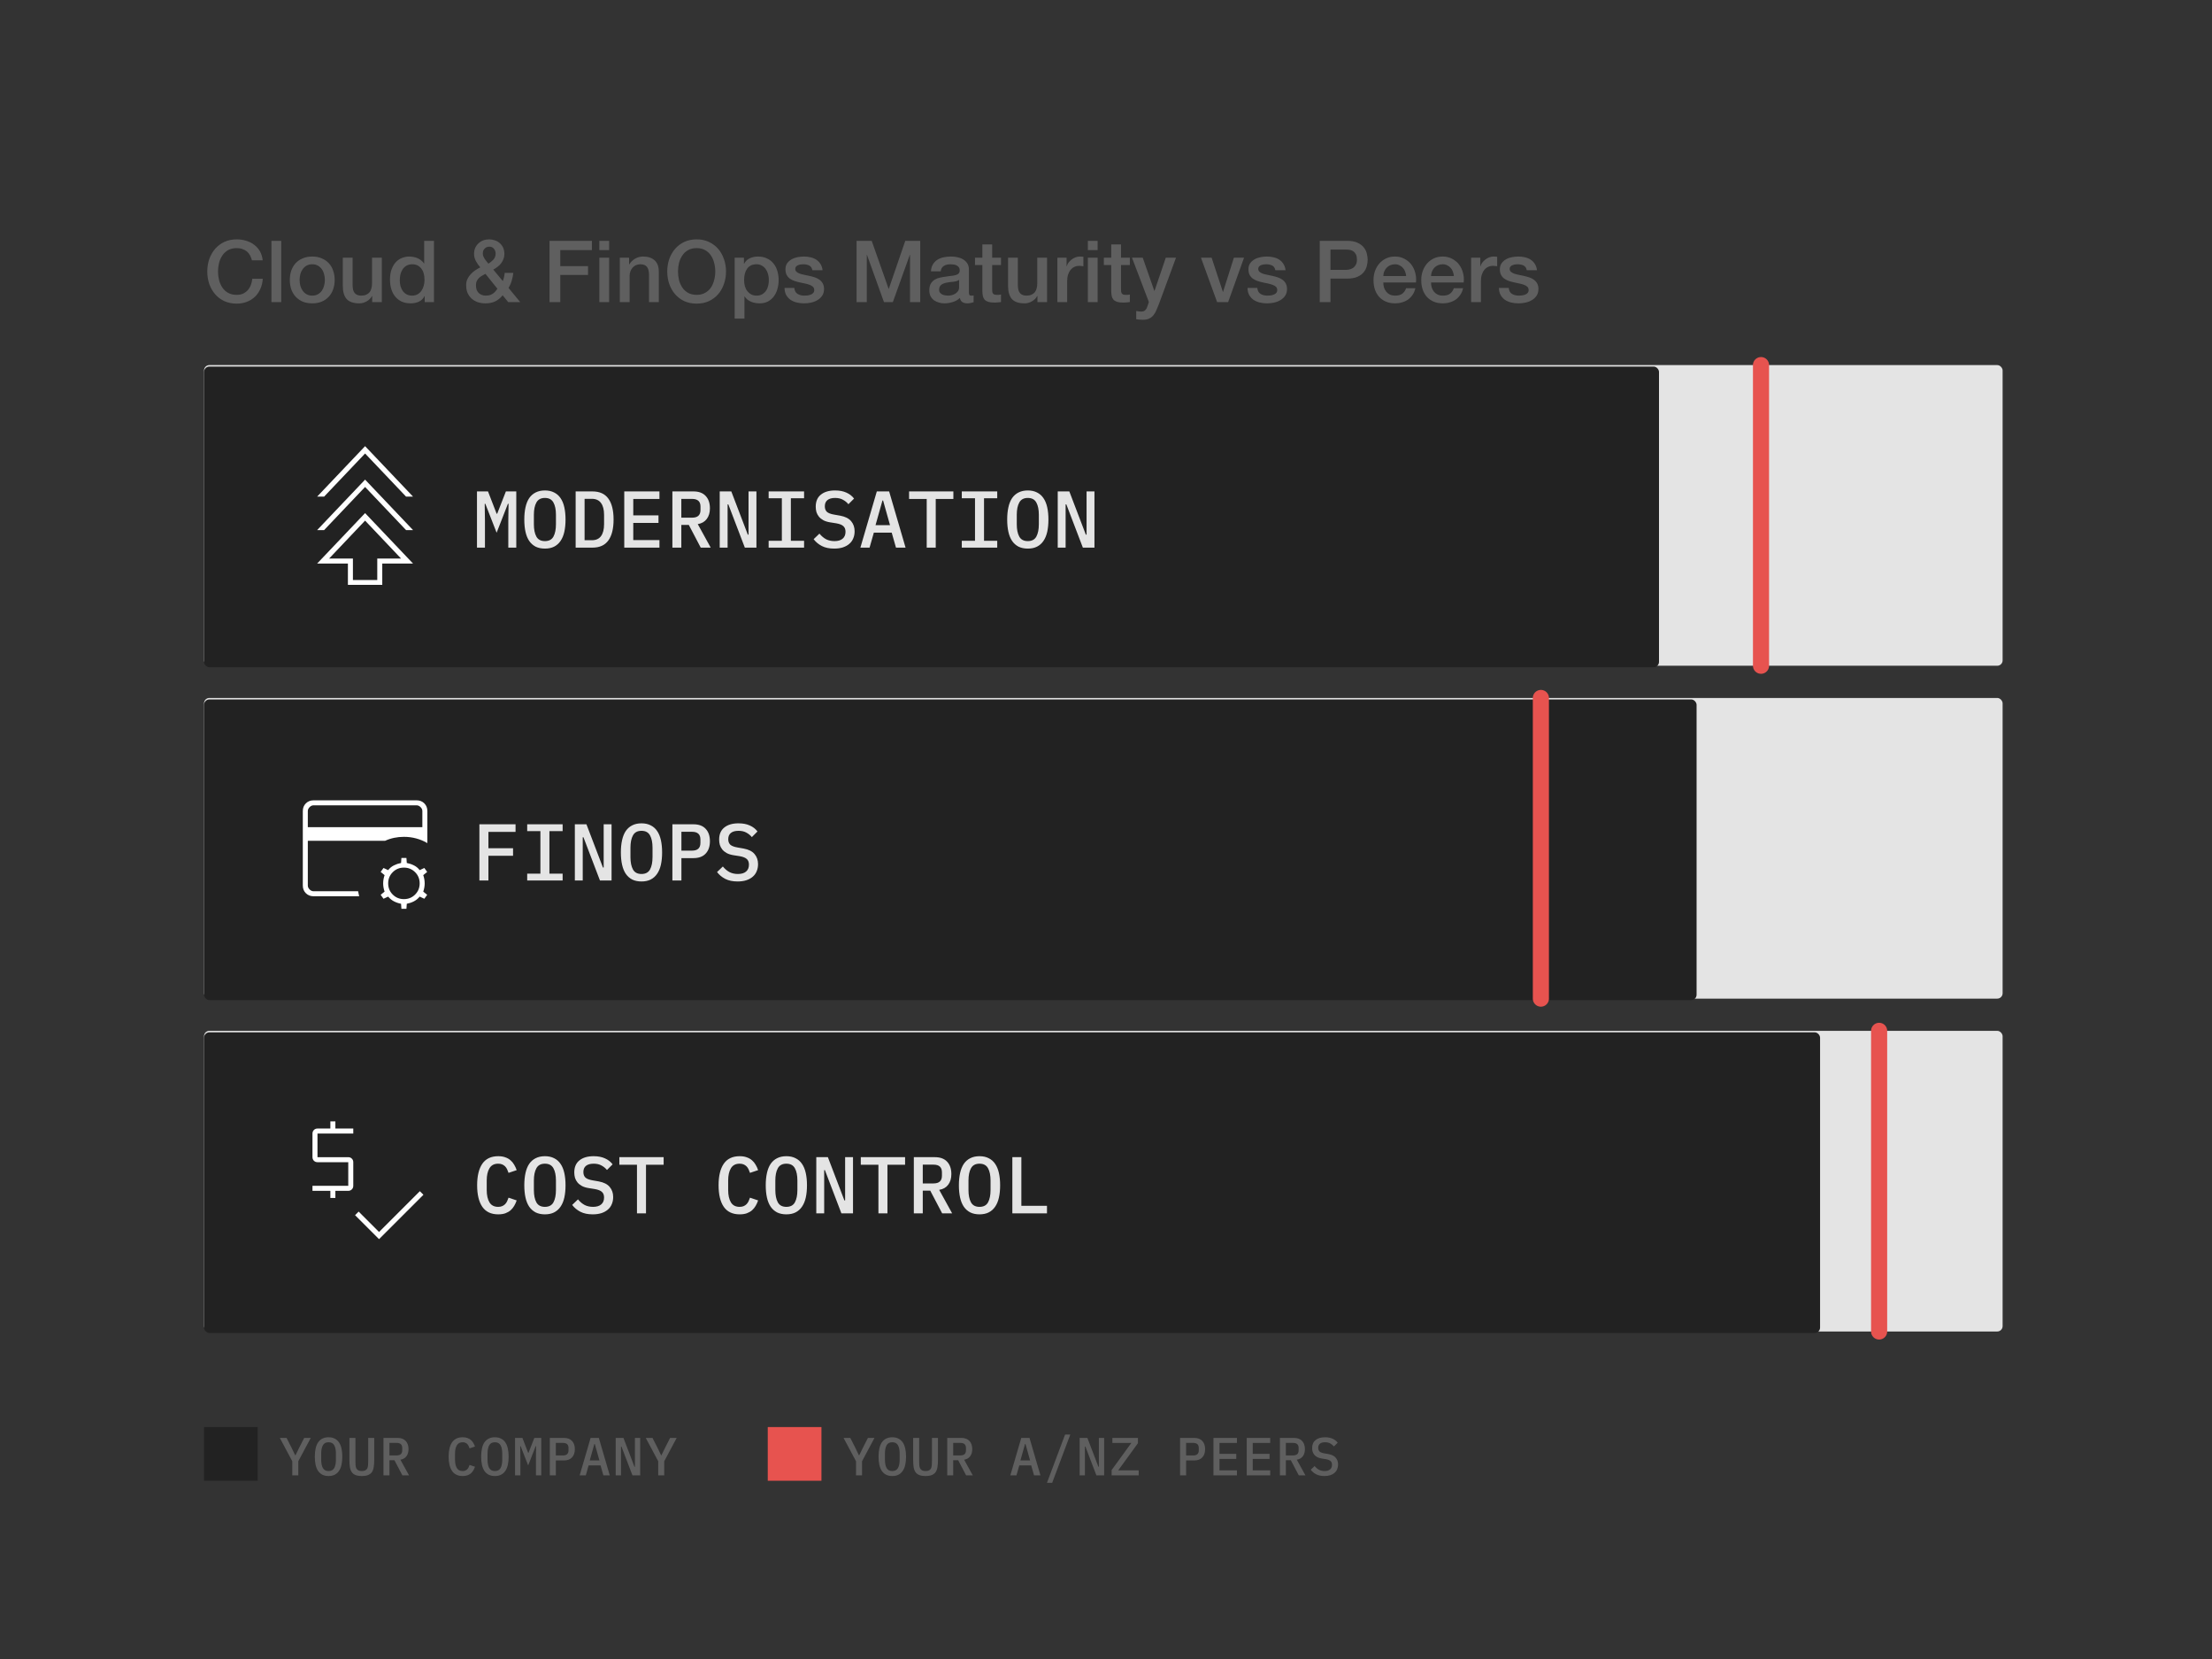 <?xml version="1.0" encoding="UTF-8"?> <svg xmlns="http://www.w3.org/2000/svg" width="412" height="309" viewBox="0 0 412 309" fill="none"><rect x="0" y="0" width="412" height="309" fill="#333333" stroke="none"/><path d="M46.928 48.486C46.843 48.156 46.725 47.852 46.576 47.574C46.427 47.297 46.235 47.057 46 46.854C45.765 46.652 45.488 46.497 45.168 46.39C44.859 46.273 44.496 46.214 44.08 46.214C43.472 46.214 42.944 46.337 42.496 46.582C42.059 46.828 41.701 47.158 41.424 47.574C41.147 47.98 40.939 48.444 40.8 48.966C40.672 49.489 40.608 50.022 40.608 50.566C40.608 51.11 40.672 51.644 40.8 52.166C40.939 52.689 41.147 53.158 41.424 53.574C41.701 53.98 42.059 54.305 42.496 54.55C42.944 54.796 43.472 54.918 44.08 54.918C44.528 54.918 44.923 54.844 45.264 54.694C45.605 54.534 45.899 54.321 46.144 54.054C46.389 53.777 46.581 53.457 46.72 53.094C46.859 52.732 46.949 52.342 46.992 51.926H48.944C48.901 52.609 48.752 53.233 48.496 53.798C48.251 54.364 47.915 54.854 47.488 55.27C47.061 55.676 46.56 55.99 45.984 56.214C45.408 56.438 44.773 56.55 44.08 56.55C43.227 56.55 42.459 56.396 41.776 56.086C41.104 55.766 40.533 55.334 40.064 54.79C39.595 54.246 39.232 53.612 38.976 52.886C38.731 52.161 38.608 51.388 38.608 50.566C38.608 49.756 38.731 48.988 38.976 48.262C39.232 47.537 39.595 46.902 40.064 46.358C40.533 45.814 41.104 45.382 41.776 45.062C42.459 44.742 43.227 44.582 44.08 44.582C44.72 44.582 45.323 44.673 45.888 44.854C46.453 45.025 46.949 45.281 47.376 45.622C47.813 45.953 48.165 46.358 48.432 46.838C48.699 47.318 48.864 47.868 48.928 48.486H46.928ZM50.555 44.854H52.379V56.278H50.555V44.854ZM58.158 56.502C57.497 56.502 56.905 56.396 56.382 56.182C55.87 55.958 55.433 55.654 55.07 55.27C54.718 54.886 54.446 54.428 54.254 53.894C54.073 53.361 53.982 52.774 53.982 52.134C53.982 51.505 54.073 50.924 54.254 50.39C54.446 49.857 54.718 49.398 55.07 49.014C55.433 48.63 55.87 48.332 56.382 48.118C56.905 47.894 57.497 47.782 58.158 47.782C58.82 47.782 59.406 47.894 59.918 48.118C60.441 48.332 60.878 48.63 61.23 49.014C61.593 49.398 61.865 49.857 62.046 50.39C62.238 50.924 62.334 51.505 62.334 52.134C62.334 52.774 62.238 53.361 62.046 53.894C61.865 54.428 61.593 54.886 61.23 55.27C60.878 55.654 60.441 55.958 59.918 56.182C59.406 56.396 58.82 56.502 58.158 56.502ZM58.158 55.062C58.564 55.062 58.916 54.977 59.214 54.806C59.513 54.636 59.758 54.412 59.95 54.134C60.142 53.857 60.281 53.548 60.366 53.206C60.462 52.854 60.51 52.497 60.51 52.134C60.51 51.782 60.462 51.43 60.366 51.078C60.281 50.726 60.142 50.417 59.95 50.15C59.758 49.873 59.513 49.649 59.214 49.478C58.916 49.308 58.564 49.222 58.158 49.222C57.753 49.222 57.401 49.308 57.102 49.478C56.804 49.649 56.558 49.873 56.366 50.15C56.174 50.417 56.03 50.726 55.934 51.078C55.849 51.43 55.806 51.782 55.806 52.134C55.806 52.497 55.849 52.854 55.934 53.206C56.03 53.548 56.174 53.857 56.366 54.134C56.558 54.412 56.804 54.636 57.102 54.806C57.401 54.977 57.753 55.062 58.158 55.062ZM71.115 56.278H69.323V55.126H69.291C69.067 55.542 68.731 55.878 68.283 56.134C67.845 56.38 67.397 56.502 66.939 56.502C65.851 56.502 65.061 56.236 64.571 55.702C64.091 55.158 63.851 54.342 63.851 53.254V48.006H65.675V53.078C65.675 53.804 65.813 54.316 66.091 54.614C66.368 54.913 66.757 55.062 67.259 55.062C67.643 55.062 67.963 55.004 68.219 54.886C68.475 54.769 68.683 54.614 68.843 54.422C69.003 54.22 69.115 53.98 69.179 53.702C69.253 53.425 69.291 53.126 69.291 52.806V48.006H71.115V56.278ZM80.83 56.278H79.102V55.158H79.07C78.825 55.638 78.468 55.985 77.998 56.198C77.529 56.401 77.033 56.502 76.51 56.502C75.859 56.502 75.289 56.39 74.798 56.166C74.318 55.932 73.918 55.617 73.598 55.222C73.278 54.828 73.038 54.364 72.878 53.83C72.718 53.286 72.638 52.705 72.638 52.086C72.638 51.34 72.74 50.694 72.942 50.15C73.145 49.606 73.412 49.158 73.742 48.806C74.084 48.454 74.468 48.198 74.894 48.038C75.332 47.868 75.774 47.782 76.222 47.782C76.478 47.782 76.74 47.809 77.006 47.862C77.273 47.905 77.529 47.98 77.774 48.086C78.019 48.193 78.243 48.332 78.446 48.502C78.659 48.662 78.835 48.854 78.974 49.078H79.006V44.854H80.83V56.278ZM74.462 52.23C74.462 52.582 74.505 52.929 74.59 53.27C74.686 53.612 74.825 53.916 75.006 54.182C75.198 54.449 75.438 54.662 75.726 54.822C76.014 54.982 76.356 55.062 76.75 55.062C77.156 55.062 77.502 54.977 77.79 54.806C78.089 54.636 78.329 54.412 78.51 54.134C78.702 53.857 78.841 53.548 78.926 53.206C79.022 52.854 79.07 52.497 79.07 52.134C79.07 51.217 78.862 50.502 78.446 49.99C78.041 49.478 77.486 49.222 76.782 49.222C76.356 49.222 75.993 49.313 75.694 49.494C75.406 49.665 75.166 49.894 74.974 50.182C74.793 50.46 74.659 50.78 74.574 51.142C74.499 51.494 74.462 51.857 74.462 52.23ZM93.624 54.998C93.198 55.521 92.723 55.905 92.201 56.15C91.689 56.385 91.097 56.502 90.424 56.502C89.902 56.502 89.416 56.428 88.969 56.278C88.531 56.118 88.153 55.894 87.832 55.606C87.513 55.318 87.262 54.966 87.081 54.55C86.91 54.124 86.825 53.644 86.825 53.11C86.825 52.705 86.899 52.337 87.049 52.006C87.198 51.676 87.395 51.377 87.641 51.11C87.886 50.833 88.163 50.588 88.472 50.374C88.793 50.161 89.118 49.969 89.448 49.798C89.299 49.606 89.155 49.42 89.016 49.238C88.878 49.046 88.755 48.849 88.648 48.646C88.542 48.444 88.457 48.23 88.392 48.006C88.329 47.782 88.296 47.548 88.296 47.302C88.296 46.886 88.366 46.513 88.504 46.182C88.654 45.852 88.856 45.569 89.112 45.334C89.368 45.089 89.667 44.902 90.008 44.774C90.35 44.646 90.713 44.582 91.097 44.582C91.459 44.582 91.811 44.641 92.153 44.758C92.504 44.865 92.808 45.036 93.064 45.27C93.331 45.494 93.544 45.777 93.704 46.118C93.865 46.46 93.945 46.86 93.945 47.318C93.945 47.66 93.886 47.974 93.769 48.262C93.662 48.55 93.513 48.817 93.32 49.062C93.139 49.297 92.921 49.51 92.665 49.702C92.419 49.894 92.158 50.065 91.88 50.214L93.656 52.358C93.721 52.177 93.784 51.969 93.849 51.734C93.912 51.5 93.966 51.196 94.008 50.822H95.609C95.555 51.324 95.454 51.814 95.305 52.294C95.166 52.774 94.969 53.217 94.713 53.622L96.904 56.278H94.665L93.624 54.998ZM90.409 50.998C90.238 51.105 90.051 51.212 89.849 51.318C89.646 51.425 89.454 51.558 89.272 51.718C89.102 51.878 88.953 52.07 88.825 52.294C88.707 52.518 88.648 52.801 88.648 53.142C88.648 53.761 88.819 54.236 89.16 54.566C89.513 54.897 89.955 55.062 90.489 55.062C90.819 55.062 91.102 55.02 91.337 54.934C91.571 54.838 91.769 54.726 91.928 54.598C92.099 54.47 92.238 54.332 92.344 54.182C92.462 54.033 92.563 53.9 92.648 53.782L90.409 50.998ZM91.144 45.942C90.803 45.942 90.515 46.06 90.281 46.294C90.046 46.518 89.928 46.822 89.928 47.206C89.928 47.398 89.96 47.58 90.025 47.75C90.099 47.91 90.184 48.07 90.281 48.23C90.387 48.38 90.499 48.529 90.617 48.678C90.745 48.828 90.862 48.972 90.969 49.11C91.139 48.993 91.305 48.876 91.465 48.758C91.624 48.63 91.769 48.497 91.897 48.358C92.025 48.209 92.126 48.044 92.201 47.862C92.275 47.681 92.312 47.478 92.312 47.254C92.312 46.881 92.206 46.572 91.993 46.326C91.779 46.07 91.496 45.942 91.144 45.942ZM102.357 44.854H110.245V46.582H104.357V49.574H109.525V51.206H104.357V56.278H102.357V44.854ZM111.633 44.854H113.457V46.582H111.633V44.854ZM111.633 48.006H113.457V56.278H111.633V48.006ZM115.444 48.006H117.172V49.222L117.204 49.254C117.482 48.796 117.844 48.438 118.292 48.182C118.74 47.916 119.236 47.782 119.78 47.782C120.687 47.782 121.402 48.017 121.924 48.486C122.447 48.956 122.708 49.66 122.708 50.598V56.278H120.884V51.078C120.863 50.428 120.724 49.958 120.468 49.67C120.212 49.372 119.812 49.222 119.268 49.222C118.959 49.222 118.682 49.281 118.436 49.398C118.191 49.505 117.983 49.66 117.812 49.862C117.642 50.054 117.508 50.284 117.412 50.55C117.316 50.817 117.268 51.1 117.268 51.398V56.278H115.444V48.006ZM129.752 46.214C129.144 46.214 128.616 46.337 128.168 46.582C127.731 46.828 127.373 47.158 127.096 47.574C126.819 47.98 126.611 48.444 126.472 48.966C126.344 49.489 126.28 50.022 126.28 50.566C126.28 51.11 126.344 51.644 126.472 52.166C126.611 52.689 126.819 53.158 127.096 53.574C127.373 53.98 127.731 54.305 128.168 54.55C128.616 54.796 129.144 54.918 129.752 54.918C130.36 54.918 130.883 54.796 131.32 54.55C131.768 54.305 132.131 53.98 132.408 53.574C132.685 53.158 132.888 52.689 133.016 52.166C133.155 51.644 133.224 51.11 133.224 50.566C133.224 50.022 133.155 49.489 133.016 48.966C132.888 48.444 132.685 47.98 132.408 47.574C132.131 47.158 131.768 46.828 131.32 46.582C130.883 46.337 130.36 46.214 129.752 46.214ZM129.752 44.582C130.605 44.582 131.368 44.742 132.04 45.062C132.723 45.382 133.299 45.814 133.768 46.358C134.237 46.902 134.595 47.537 134.84 48.262C135.096 48.988 135.224 49.756 135.224 50.566C135.224 51.388 135.096 52.161 134.84 52.886C134.595 53.612 134.237 54.246 133.768 54.79C133.299 55.334 132.723 55.766 132.04 56.086C131.368 56.396 130.605 56.55 129.752 56.55C128.899 56.55 128.131 56.396 127.448 56.086C126.776 55.766 126.205 55.334 125.736 54.79C125.267 54.246 124.904 53.612 124.648 52.886C124.403 52.161 124.28 51.388 124.28 50.566C124.28 49.756 124.403 48.988 124.648 48.262C124.904 47.537 125.267 46.902 125.736 46.358C126.205 45.814 126.776 45.382 127.448 45.062C128.131 44.742 128.899 44.582 129.752 44.582ZM136.836 48.006H138.564V49.126H138.596C138.852 48.646 139.209 48.305 139.668 48.102C140.127 47.889 140.623 47.782 141.156 47.782C141.807 47.782 142.372 47.9 142.852 48.134C143.343 48.358 143.748 48.673 144.068 49.078C144.388 49.473 144.628 49.937 144.788 50.47C144.948 51.004 145.028 51.574 145.028 52.182C145.028 52.737 144.953 53.276 144.804 53.798C144.665 54.321 144.447 54.785 144.148 55.19C143.86 55.585 143.492 55.905 143.044 56.15C142.596 56.385 142.068 56.502 141.46 56.502C141.193 56.502 140.927 56.476 140.66 56.422C140.393 56.38 140.137 56.305 139.892 56.198C139.647 56.092 139.417 55.958 139.204 55.798C139.001 55.628 138.831 55.43 138.692 55.206H138.66V59.334H136.836V48.006ZM143.204 52.15C143.204 51.777 143.156 51.414 143.06 51.062C142.964 50.71 142.82 50.401 142.628 50.134C142.436 49.857 142.196 49.638 141.908 49.478C141.62 49.308 141.289 49.222 140.916 49.222C140.148 49.222 139.567 49.489 139.172 50.022C138.788 50.556 138.596 51.265 138.596 52.15C138.596 52.566 138.644 52.956 138.74 53.318C138.847 53.67 139.001 53.974 139.204 54.23C139.407 54.486 139.647 54.689 139.924 54.838C140.212 54.988 140.543 55.062 140.916 55.062C141.332 55.062 141.684 54.977 141.972 54.806C142.26 54.636 142.495 54.417 142.676 54.15C142.868 53.873 143.001 53.564 143.076 53.222C143.161 52.87 143.204 52.513 143.204 52.15ZM147.945 53.622C147.999 54.156 148.201 54.529 148.553 54.742C148.905 54.956 149.327 55.062 149.817 55.062C149.988 55.062 150.18 55.052 150.393 55.03C150.617 54.998 150.825 54.945 151.017 54.87C151.209 54.796 151.364 54.689 151.481 54.55C151.609 54.401 151.668 54.209 151.657 53.974C151.647 53.74 151.561 53.548 151.401 53.398C151.241 53.249 151.033 53.132 150.777 53.046C150.532 52.95 150.249 52.87 149.929 52.806C149.609 52.742 149.284 52.673 148.953 52.598C148.612 52.524 148.281 52.433 147.961 52.326C147.652 52.22 147.369 52.076 147.113 51.894C146.868 51.713 146.671 51.484 146.521 51.206C146.372 50.918 146.297 50.566 146.297 50.15C146.297 49.702 146.404 49.329 146.617 49.03C146.841 48.721 147.119 48.476 147.449 48.294C147.791 48.102 148.164 47.969 148.569 47.894C148.985 47.82 149.38 47.782 149.753 47.782C150.18 47.782 150.585 47.83 150.969 47.926C151.364 48.012 151.716 48.156 152.025 48.358C152.345 48.561 152.607 48.828 152.809 49.158C153.023 49.478 153.156 49.868 153.209 50.326H151.305C151.22 49.889 151.017 49.596 150.697 49.446C150.388 49.297 150.031 49.222 149.625 49.222C149.497 49.222 149.343 49.233 149.161 49.254C148.991 49.276 148.825 49.318 148.665 49.382C148.516 49.436 148.388 49.521 148.281 49.638C148.175 49.745 148.121 49.889 148.121 50.07C148.121 50.294 148.196 50.476 148.345 50.614C148.505 50.753 148.708 50.87 148.953 50.966C149.209 51.052 149.497 51.126 149.817 51.19C150.137 51.254 150.468 51.324 150.809 51.398C151.14 51.473 151.465 51.564 151.785 51.67C152.105 51.777 152.388 51.921 152.633 52.102C152.889 52.284 153.092 52.513 153.241 52.79C153.401 53.068 153.481 53.409 153.481 53.814C153.481 54.305 153.369 54.721 153.145 55.062C152.921 55.404 152.628 55.681 152.265 55.894C151.913 56.108 151.519 56.262 151.081 56.358C150.644 56.454 150.212 56.502 149.785 56.502C149.263 56.502 148.777 56.444 148.329 56.326C147.892 56.209 147.508 56.033 147.177 55.798C146.857 55.553 146.601 55.254 146.409 54.902C146.228 54.54 146.132 54.113 146.121 53.622H147.945ZM159.543 44.854H162.359L165.511 53.798H165.543L168.615 44.854H171.399V56.278H169.495V47.462H169.463L166.295 56.278H164.647L161.479 47.462H161.447V56.278H159.543V44.854ZM180.466 54.438C180.466 54.662 180.493 54.822 180.546 54.918C180.61 55.014 180.727 55.062 180.898 55.062C180.951 55.062 181.015 55.062 181.09 55.062C181.165 55.062 181.25 55.052 181.346 55.03V56.294C181.282 56.316 181.197 56.337 181.09 56.358C180.994 56.39 180.893 56.417 180.786 56.438C180.679 56.46 180.573 56.476 180.466 56.486C180.359 56.497 180.269 56.502 180.194 56.502C179.821 56.502 179.511 56.428 179.266 56.278C179.021 56.129 178.861 55.868 178.786 55.494C178.423 55.846 177.975 56.102 177.442 56.262C176.919 56.422 176.413 56.502 175.922 56.502C175.549 56.502 175.191 56.449 174.85 56.342C174.509 56.246 174.205 56.102 173.938 55.91C173.682 55.708 173.474 55.457 173.314 55.158C173.165 54.849 173.09 54.492 173.09 54.086C173.09 53.574 173.181 53.158 173.362 52.838C173.554 52.518 173.799 52.268 174.098 52.086C174.407 51.905 174.749 51.777 175.122 51.702C175.506 51.617 175.89 51.553 176.274 51.51C176.605 51.446 176.919 51.404 177.218 51.382C177.517 51.35 177.778 51.302 178.002 51.238C178.237 51.174 178.418 51.078 178.546 50.95C178.685 50.812 178.754 50.609 178.754 50.342C178.754 50.108 178.695 49.916 178.578 49.766C178.471 49.617 178.333 49.505 178.162 49.43C178.002 49.345 177.821 49.292 177.618 49.27C177.415 49.238 177.223 49.222 177.042 49.222C176.53 49.222 176.109 49.329 175.778 49.542C175.447 49.756 175.261 50.086 175.218 50.534H173.394C173.426 50.001 173.554 49.558 173.778 49.206C174.002 48.854 174.285 48.572 174.626 48.358C174.978 48.145 175.373 47.996 175.81 47.91C176.247 47.825 176.695 47.782 177.154 47.782C177.559 47.782 177.959 47.825 178.354 47.91C178.749 47.996 179.101 48.134 179.41 48.326C179.73 48.518 179.986 48.769 180.178 49.078C180.37 49.377 180.466 49.745 180.466 50.182V54.438ZM178.642 52.134C178.365 52.316 178.023 52.428 177.618 52.47C177.213 52.502 176.807 52.556 176.402 52.63C176.21 52.662 176.023 52.71 175.842 52.774C175.661 52.828 175.501 52.908 175.362 53.014C175.223 53.11 175.111 53.244 175.026 53.414C174.951 53.574 174.914 53.772 174.914 54.006C174.914 54.209 174.973 54.38 175.09 54.518C175.207 54.657 175.346 54.769 175.506 54.854C175.677 54.929 175.858 54.982 176.05 55.014C176.253 55.046 176.434 55.062 176.594 55.062C176.797 55.062 177.015 55.036 177.25 54.982C177.485 54.929 177.703 54.838 177.906 54.71C178.119 54.582 178.295 54.422 178.434 54.23C178.573 54.028 178.642 53.782 178.642 53.494V52.134ZM181.597 48.006H182.973V45.526H184.797V48.006H186.445V49.366H184.797V53.782C184.797 53.974 184.802 54.14 184.813 54.278C184.834 54.417 184.871 54.534 184.925 54.63C184.989 54.726 185.079 54.801 185.197 54.854C185.314 54.897 185.474 54.918 185.677 54.918C185.805 54.918 185.933 54.918 186.061 54.918C186.189 54.908 186.317 54.886 186.445 54.854V56.262C186.242 56.284 186.045 56.305 185.853 56.326C185.661 56.348 185.463 56.358 185.261 56.358C184.781 56.358 184.391 56.316 184.093 56.23C183.805 56.134 183.575 56.001 183.405 55.83C183.245 55.649 183.133 55.425 183.069 55.158C183.015 54.892 182.983 54.588 182.973 54.246V49.366H181.597V48.006ZM195.021 56.278H193.229V55.126H193.197C192.973 55.542 192.637 55.878 192.189 56.134C191.752 56.38 191.304 56.502 190.845 56.502C189.757 56.502 188.968 56.236 188.477 55.702C187.997 55.158 187.757 54.342 187.757 53.254V48.006H189.581V53.078C189.581 53.804 189.72 54.316 189.997 54.614C190.274 54.913 190.664 55.062 191.165 55.062C191.549 55.062 191.869 55.004 192.125 54.886C192.381 54.769 192.589 54.614 192.749 54.422C192.909 54.22 193.021 53.98 193.085 53.702C193.16 53.425 193.197 53.126 193.197 52.806V48.006H195.021V56.278ZM196.944 48.006H198.656V49.606H198.688C198.742 49.382 198.843 49.164 198.992 48.95C199.152 48.737 199.339 48.545 199.552 48.374C199.776 48.193 200.022 48.049 200.288 47.942C200.555 47.836 200.827 47.782 201.104 47.782C201.318 47.782 201.462 47.788 201.536 47.798C201.622 47.809 201.707 47.82 201.792 47.83V49.59C201.664 49.569 201.531 49.553 201.392 49.542C201.264 49.521 201.136 49.51 201.008 49.51C200.699 49.51 200.406 49.574 200.128 49.702C199.862 49.82 199.627 50.001 199.424 50.246C199.222 50.481 199.062 50.774 198.944 51.126C198.827 51.478 198.768 51.884 198.768 52.342V56.278H196.944V48.006ZM202.617 44.854H204.441V46.582H202.617V44.854ZM202.617 48.006H204.441V56.278H202.617V48.006ZM205.597 48.006H206.973V45.526H208.797V48.006H210.445V49.366H208.797V53.782C208.797 53.974 208.802 54.14 208.813 54.278C208.834 54.417 208.871 54.534 208.925 54.63C208.989 54.726 209.079 54.801 209.197 54.854C209.314 54.897 209.474 54.918 209.677 54.918C209.805 54.918 209.933 54.918 210.061 54.918C210.189 54.908 210.317 54.886 210.445 54.854V56.262C210.242 56.284 210.045 56.305 209.853 56.326C209.661 56.348 209.463 56.358 209.261 56.358C208.781 56.358 208.391 56.316 208.093 56.23C207.805 56.134 207.575 56.001 207.405 55.83C207.245 55.649 207.133 55.425 207.069 55.158C207.015 54.892 206.983 54.588 206.973 54.246V49.366H205.597V48.006ZM210.845 48.006H212.845L215.005 54.182H215.037L217.133 48.006H219.037L215.821 56.726C215.672 57.1 215.522 57.457 215.373 57.798C215.234 58.14 215.058 58.438 214.845 58.694C214.642 58.961 214.386 59.169 214.077 59.318C213.768 59.478 213.373 59.558 212.893 59.558C212.466 59.558 212.045 59.526 211.629 59.462V57.926C211.778 57.948 211.922 57.969 212.061 57.99C212.2 58.022 212.344 58.038 212.493 58.038C212.706 58.038 212.882 58.012 213.021 57.958C213.16 57.905 213.272 57.825 213.357 57.718C213.453 57.622 213.533 57.505 213.597 57.366C213.661 57.228 213.72 57.068 213.773 56.886L213.981 56.246L210.845 48.006ZM223.691 48.006H225.675L227.771 54.358H227.803L229.819 48.006H231.707L228.747 56.278H226.699L223.691 48.006ZM234.18 53.622C234.233 54.156 234.436 54.529 234.788 54.742C235.14 54.956 235.561 55.062 236.052 55.062C236.222 55.062 236.414 55.052 236.628 55.03C236.852 54.998 237.06 54.945 237.252 54.87C237.444 54.796 237.598 54.689 237.716 54.55C237.844 54.401 237.902 54.209 237.892 53.974C237.881 53.74 237.796 53.548 237.636 53.398C237.476 53.249 237.268 53.132 237.012 53.046C236.766 52.95 236.484 52.87 236.164 52.806C235.844 52.742 235.518 52.673 235.188 52.598C234.846 52.524 234.516 52.433 234.196 52.326C233.886 52.22 233.604 52.076 233.348 51.894C233.102 51.713 232.905 51.484 232.756 51.206C232.606 50.918 232.532 50.566 232.532 50.15C232.532 49.702 232.638 49.329 232.852 49.03C233.076 48.721 233.353 48.476 233.684 48.294C234.025 48.102 234.398 47.969 234.804 47.894C235.22 47.82 235.614 47.782 235.988 47.782C236.414 47.782 236.82 47.83 237.204 47.926C237.598 48.012 237.95 48.156 238.26 48.358C238.58 48.561 238.841 48.828 239.044 49.158C239.257 49.478 239.39 49.868 239.444 50.326H237.54C237.454 49.889 237.252 49.596 236.932 49.446C236.622 49.297 236.265 49.222 235.86 49.222C235.732 49.222 235.577 49.233 235.396 49.254C235.225 49.276 235.06 49.318 234.9 49.382C234.75 49.436 234.622 49.521 234.516 49.638C234.409 49.745 234.356 49.889 234.356 50.07C234.356 50.294 234.43 50.476 234.58 50.614C234.74 50.753 234.942 50.87 235.188 50.966C235.444 51.052 235.732 51.126 236.052 51.19C236.372 51.254 236.702 51.324 237.044 51.398C237.374 51.473 237.7 51.564 238.02 51.67C238.34 51.777 238.622 51.921 238.868 52.102C239.124 52.284 239.326 52.513 239.476 52.79C239.636 53.068 239.716 53.409 239.716 53.814C239.716 54.305 239.604 54.721 239.38 55.062C239.156 55.404 238.862 55.681 238.5 55.894C238.148 56.108 237.753 56.262 237.316 56.358C236.878 56.454 236.446 56.502 236.02 56.502C235.497 56.502 235.012 56.444 234.564 56.326C234.126 56.209 233.742 56.033 233.412 55.798C233.092 55.553 232.836 55.254 232.644 54.902C232.462 54.54 232.366 54.113 232.356 53.622H234.18ZM245.81 44.854H250.85C251.66 44.854 252.322 44.972 252.834 45.206C253.346 45.441 253.74 45.734 254.018 46.086C254.295 46.438 254.482 46.822 254.578 47.238C254.684 47.654 254.738 48.038 254.738 48.39C254.738 48.742 254.684 49.126 254.578 49.542C254.482 49.948 254.295 50.326 254.018 50.678C253.74 51.03 253.346 51.324 252.834 51.558C252.322 51.782 251.66 51.894 250.85 51.894H247.81V56.278H245.81V44.854ZM247.81 50.262H250.738C250.962 50.262 251.191 50.23 251.426 50.166C251.66 50.102 251.874 50.001 252.066 49.862C252.268 49.713 252.428 49.521 252.546 49.286C252.674 49.041 252.738 48.737 252.738 48.374C252.738 48.001 252.684 47.692 252.578 47.446C252.471 47.201 252.327 47.009 252.146 46.87C251.964 46.721 251.756 46.62 251.522 46.566C251.287 46.513 251.036 46.486 250.77 46.486H247.81V50.262ZM261.906 51.414C261.884 51.126 261.82 50.849 261.714 50.582C261.618 50.316 261.479 50.086 261.298 49.894C261.127 49.692 260.914 49.532 260.658 49.414C260.412 49.286 260.135 49.222 259.826 49.222C259.506 49.222 259.212 49.281 258.946 49.398C258.69 49.505 258.466 49.66 258.274 49.862C258.092 50.054 257.943 50.284 257.826 50.55C257.719 50.817 257.66 51.105 257.65 51.414H261.906ZM257.65 52.614C257.65 52.934 257.692 53.244 257.778 53.542C257.874 53.841 258.012 54.102 258.194 54.326C258.375 54.55 258.604 54.732 258.882 54.87C259.159 54.998 259.49 55.062 259.874 55.062C260.407 55.062 260.834 54.95 261.154 54.726C261.484 54.492 261.73 54.145 261.89 53.686H263.618C263.522 54.134 263.356 54.534 263.122 54.886C262.887 55.238 262.604 55.537 262.274 55.782C261.943 56.017 261.57 56.193 261.154 56.31C260.748 56.438 260.322 56.502 259.874 56.502C259.223 56.502 258.647 56.396 258.146 56.182C257.644 55.969 257.218 55.67 256.866 55.286C256.524 54.902 256.263 54.444 256.082 53.91C255.911 53.377 255.826 52.79 255.826 52.15C255.826 51.564 255.916 51.009 256.098 50.486C256.29 49.953 256.556 49.489 256.898 49.094C257.25 48.689 257.671 48.369 258.162 48.134C258.652 47.9 259.207 47.782 259.826 47.782C260.476 47.782 261.058 47.921 261.57 48.198C262.092 48.465 262.524 48.822 262.866 49.27C263.207 49.718 263.452 50.236 263.602 50.822C263.762 51.398 263.804 51.996 263.73 52.614H257.65ZM270.796 51.414C270.775 51.126 270.711 50.849 270.604 50.582C270.508 50.316 270.37 50.086 270.188 49.894C270.018 49.692 269.804 49.532 269.548 49.414C269.303 49.286 269.026 49.222 268.716 49.222C268.396 49.222 268.103 49.281 267.836 49.398C267.58 49.505 267.356 49.66 267.164 49.862C266.983 50.054 266.834 50.284 266.716 50.55C266.61 50.817 266.551 51.105 266.54 51.414H270.796ZM266.54 52.614C266.54 52.934 266.583 53.244 266.668 53.542C266.764 53.841 266.903 54.102 267.084 54.326C267.266 54.55 267.495 54.732 267.772 54.87C268.05 54.998 268.38 55.062 268.764 55.062C269.298 55.062 269.724 54.95 270.044 54.726C270.375 54.492 270.62 54.145 270.78 53.686H272.508C272.412 54.134 272.247 54.534 272.012 54.886C271.778 55.238 271.495 55.537 271.164 55.782C270.834 56.017 270.46 56.193 270.044 56.31C269.639 56.438 269.212 56.502 268.764 56.502C268.114 56.502 267.538 56.396 267.036 56.182C266.535 55.969 266.108 55.67 265.756 55.286C265.415 54.902 265.154 54.444 264.972 53.91C264.802 53.377 264.716 52.79 264.716 52.15C264.716 51.564 264.807 51.009 264.988 50.486C265.18 49.953 265.447 49.489 265.788 49.094C266.14 48.689 266.562 48.369 267.052 48.134C267.543 47.9 268.098 47.782 268.716 47.782C269.367 47.782 269.948 47.921 270.46 48.198C270.983 48.465 271.415 48.822 271.756 49.27C272.098 49.718 272.343 50.236 272.492 50.822C272.652 51.398 272.695 51.996 272.62 52.614H266.54ZM274.007 48.006H275.719V49.606H275.751C275.804 49.382 275.906 49.164 276.055 48.95C276.215 48.737 276.402 48.545 276.615 48.374C276.839 48.193 277.084 48.049 277.351 47.942C277.618 47.836 277.89 47.782 278.167 47.782C278.38 47.782 278.524 47.788 278.599 47.798C278.684 47.809 278.77 47.82 278.855 47.83V49.59C278.727 49.569 278.594 49.553 278.455 49.542C278.327 49.521 278.199 49.51 278.071 49.51C277.762 49.51 277.468 49.574 277.191 49.702C276.924 49.82 276.69 50.001 276.487 50.246C276.284 50.481 276.124 50.774 276.007 51.126C275.89 51.478 275.831 51.884 275.831 52.342V56.278H274.007V48.006ZM281.008 53.622C281.061 54.156 281.264 54.529 281.616 54.742C281.968 54.956 282.389 55.062 282.88 55.062C283.051 55.062 283.243 55.052 283.456 55.03C283.68 54.998 283.888 54.945 284.08 54.87C284.272 54.796 284.427 54.689 284.544 54.55C284.672 54.401 284.731 54.209 284.72 53.974C284.709 53.74 284.624 53.548 284.464 53.398C284.304 53.249 284.096 53.132 283.84 53.046C283.595 52.95 283.312 52.87 282.992 52.806C282.672 52.742 282.347 52.673 282.016 52.598C281.675 52.524 281.344 52.433 281.024 52.326C280.715 52.22 280.432 52.076 280.176 51.894C279.931 51.713 279.733 51.484 279.584 51.206C279.435 50.918 279.36 50.566 279.36 50.15C279.36 49.702 279.467 49.329 279.68 49.03C279.904 48.721 280.181 48.476 280.512 48.294C280.853 48.102 281.227 47.969 281.632 47.894C282.048 47.82 282.443 47.782 282.816 47.782C283.243 47.782 283.648 47.83 284.032 47.926C284.427 48.012 284.779 48.156 285.088 48.358C285.408 48.561 285.669 48.828 285.872 49.158C286.085 49.478 286.219 49.868 286.272 50.326H284.368C284.283 49.889 284.08 49.596 283.76 49.446C283.451 49.297 283.093 49.222 282.688 49.222C282.56 49.222 282.405 49.233 282.224 49.254C282.053 49.276 281.888 49.318 281.728 49.382C281.579 49.436 281.451 49.521 281.344 49.638C281.237 49.745 281.184 49.889 281.184 50.07C281.184 50.294 281.259 50.476 281.408 50.614C281.568 50.753 281.771 50.87 282.016 50.966C282.272 51.052 282.56 51.126 282.88 51.19C283.2 51.254 283.531 51.324 283.872 51.398C284.203 51.473 284.528 51.564 284.848 51.67C285.168 51.777 285.451 51.921 285.696 52.102C285.952 52.284 286.155 52.513 286.304 52.79C286.464 53.068 286.544 53.409 286.544 53.814C286.544 54.305 286.432 54.721 286.208 55.062C285.984 55.404 285.691 55.681 285.328 55.894C284.976 56.108 284.581 56.262 284.144 56.358C283.707 56.454 283.275 56.502 282.848 56.502C282.325 56.502 281.84 56.444 281.392 56.326C280.955 56.209 280.571 56.033 280.24 55.798C279.92 55.553 279.664 55.254 279.472 54.902C279.291 54.54 279.195 54.113 279.184 53.622H281.008Z" fill="#5F5F5F"></path><rect x="38" y="68" width="335" height="56" rx="1" fill="#E4E4E4"></rect><rect x="38" y="130" width="335" height="56" rx="1" fill="#E4E4E4"></rect><rect x="38" y="192" width="335" height="56" rx="1" fill="#E4E4E4"></rect><rect x="38" y="68.278" width="271" height="56" rx="1" fill="#222222"></rect><rect x="38" y="130.278" width="278" height="56" rx="1" fill="#222222"></rect><rect x="38" y="192.278" width="301" height="56" rx="1" fill="#222222"></rect><path d="M328 68L328 124" stroke="#E7534F" stroke-width="3" stroke-linecap="round"></path><path d="M287 130L287 186" stroke="#E7534F" stroke-width="3" stroke-linecap="round"></path><path d="M350 192L350 248" stroke="#E7534F" stroke-width="3" stroke-linecap="round"></path><mask id="mask0_16690_2958" style="mask-type:alpha" maskUnits="userSpaceOnUse" x="52" y="80" width="32" height="32"><rect x="52" y="80" width="32" height="32" fill="#D9D9D9"></rect></mask><g mask="url(#mask0_16690_2958)"><path d="M64.8 108.933V104.967H59.067L68 95.567L76.933 104.967H71.2V108.933H64.8ZM65.733 108.033H70.267V104.033H74.7L68 96.967L61.3 104.033H65.733V108.033ZM59.067 98.733L68 89.333L76.933 98.733H75.633L68 90.7L60.367 98.733H59.067ZM59.067 92.5L68 83.1L76.933 92.5H75.633L68 84.467L60.367 92.5H59.067Z" fill="white"></path></g><path d="M94.675 96.99L94.72 93.84H94.6L92.5 99.225L90.4 93.84H90.28L90.325 96.99V102H88.84V91.53H90.895L92.5 95.685H92.605L94.225 91.53H96.16V102H94.675V96.99ZM101.494 102.18C100.834 102.18 100.259 102.06 99.769 101.82C99.289 101.57 98.889 101.215 98.569 100.755C98.259 100.295 98.029 99.73 97.879 99.06C97.729 98.39 97.654 97.625 97.654 96.765C97.654 95.915 97.729 95.155 97.879 94.485C98.029 93.805 98.259 93.235 98.569 92.775C98.889 92.315 99.289 91.965 99.769 91.725C100.259 91.475 100.834 91.35 101.494 91.35C102.154 91.35 102.724 91.475 103.204 91.725C103.694 91.965 104.094 92.315 104.404 92.775C104.724 93.235 104.959 93.805 105.109 94.485C105.259 95.155 105.334 95.915 105.334 96.765C105.334 97.625 105.259 98.39 105.109 99.06C104.959 99.73 104.724 100.295 104.404 100.755C104.094 101.215 103.694 101.57 103.204 101.82C102.724 102.06 102.154 102.18 101.494 102.18ZM101.494 100.785C102.244 100.785 102.774 100.505 103.084 99.945C103.394 99.375 103.549 98.605 103.549 97.635V95.88C103.549 94.92 103.394 94.16 103.084 93.6C102.774 93.03 102.244 92.745 101.494 92.745C100.744 92.745 100.214 93.03 99.904 93.6C99.594 94.16 99.439 94.92 99.439 95.88V97.65C99.439 98.61 99.594 99.375 99.904 99.945C100.214 100.505 100.744 100.785 101.494 100.785ZM107.218 91.53H110.338C111.678 91.53 112.668 91.975 113.308 92.865C113.958 93.755 114.283 95.055 114.283 96.765C114.283 98.475 113.958 99.775 113.308 100.665C112.668 101.555 111.678 102 110.338 102H107.218V91.53ZM110.233 100.62C111.003 100.62 111.573 100.365 111.943 99.855C112.323 99.335 112.513 98.595 112.513 97.635V95.895C112.513 94.935 112.323 94.2 111.943 93.69C111.573 93.17 111.003 92.91 110.233 92.91H108.883V100.62H110.233ZM116.272 102V91.53H122.827V92.94H117.952V95.985H122.647V97.395H117.952V100.59H122.827V102H116.272ZM126.902 102H125.237V91.53H129.152C130.152 91.53 130.912 91.81 131.432 92.37C131.962 92.93 132.227 93.7 132.227 94.68C132.227 95.48 132.032 96.14 131.642 96.66C131.252 97.18 130.692 97.5 129.962 97.62L132.377 102H130.517L128.297 97.77H126.902V102ZM128.912 96.42C129.952 96.42 130.472 95.945 130.472 94.995V94.35C130.472 93.4 129.952 92.925 128.912 92.925H126.902V96.42H128.912ZM135.656 93.945H135.521V102H134.051V91.53H136.211L139.286 99.585H139.421V91.53H140.891V102H138.731L135.656 93.945ZM143.165 102V100.725H145.625V92.805H143.165V91.53H149.765V92.805H147.305V100.725H149.765V102H143.165ZM155.369 102.18C154.459 102.18 153.694 102.02 153.074 101.7C152.454 101.38 151.944 100.955 151.544 100.425L152.624 99.39C153.024 99.87 153.449 100.225 153.899 100.455C154.349 100.675 154.859 100.785 155.429 100.785C156.089 100.785 156.594 100.635 156.944 100.335C157.304 100.035 157.484 99.605 157.484 99.045C157.484 98.595 157.354 98.25 157.094 98.01C156.834 97.76 156.389 97.58 155.759 97.47L154.619 97.29C154.119 97.21 153.699 97.08 153.359 96.9C153.019 96.71 152.744 96.49 152.534 96.24C152.324 95.98 152.169 95.695 152.069 95.385C151.979 95.065 151.934 94.73 151.934 94.38C151.934 93.39 152.254 92.64 152.894 92.13C153.534 91.61 154.414 91.35 155.534 91.35C156.364 91.35 157.069 91.485 157.649 91.755C158.239 92.015 158.714 92.385 159.074 92.865L158.024 93.915C157.734 93.565 157.389 93.285 156.989 93.075C156.599 92.855 156.114 92.745 155.534 92.745C154.914 92.745 154.439 92.88 154.109 93.15C153.789 93.41 153.629 93.795 153.629 94.305C153.629 94.735 153.754 95.075 154.004 95.325C154.264 95.565 154.719 95.74 155.369 95.85L156.479 96.045C157.419 96.215 158.104 96.56 158.534 97.08C158.964 97.59 159.179 98.215 159.179 98.955C159.179 99.435 159.094 99.875 158.924 100.275C158.764 100.675 158.519 101.015 158.189 101.295C157.869 101.575 157.469 101.795 156.989 101.955C156.519 102.105 155.979 102.18 155.369 102.18ZM166.883 102L166.088 99.21H162.758L161.963 102H160.253L163.313 91.53H165.608L168.668 102H166.883ZM164.483 93.225H164.363L163.073 97.815H165.773L164.483 93.225ZM174.287 92.94V102H172.607V92.94H169.322V91.53H177.572V92.94H174.287ZM179.141 102V100.725H181.601V92.805H179.141V91.53H185.741V92.805H183.281V100.725H185.741V102H179.141ZM191.436 102.18C190.776 102.18 190.201 102.06 189.711 101.82C189.231 101.57 188.831 101.215 188.511 100.755C188.201 100.295 187.971 99.73 187.821 99.06C187.671 98.39 187.596 97.625 187.596 96.765C187.596 95.915 187.671 95.155 187.821 94.485C187.971 93.805 188.201 93.235 188.511 92.775C188.831 92.315 189.231 91.965 189.711 91.725C190.201 91.475 190.776 91.35 191.436 91.35C192.096 91.35 192.666 91.475 193.146 91.725C193.636 91.965 194.036 92.315 194.346 92.775C194.666 93.235 194.901 93.805 195.051 94.485C195.201 95.155 195.276 95.915 195.276 96.765C195.276 97.625 195.201 98.39 195.051 99.06C194.901 99.73 194.666 100.295 194.346 100.755C194.036 101.215 193.636 101.57 193.146 101.82C192.666 102.06 192.096 102.18 191.436 102.18ZM191.436 100.785C192.186 100.785 192.716 100.505 193.026 99.945C193.336 99.375 193.491 98.605 193.491 97.635V95.88C193.491 94.92 193.336 94.16 193.026 93.6C192.716 93.03 192.186 92.745 191.436 92.745C190.686 92.745 190.156 93.03 189.846 93.6C189.536 94.16 189.381 94.92 189.381 95.88V97.65C189.381 98.61 189.536 99.375 189.846 99.945C190.156 100.505 190.686 100.785 191.436 100.785ZM198.615 93.945H198.48V102H197.01V91.53H199.17L202.245 99.585H202.38V91.53H203.85V102H201.69L198.615 93.945Z" fill="#E4E4E4"></path><mask id="mask1_16690_2958" style="mask-type:alpha" maskUnits="userSpaceOnUse" x="52" y="142" width="32" height="32"><rect x="52" y="142" width="32" height="32" fill="#D9D9D9"></rect></mask><g mask="url(#mask1_16690_2958)"><path d="M57.333 166V155.867V156.567V150V166ZM57.333 154.067H78.667V151.067C78.667 150.8 78.556 150.556 78.333 150.334C78.111 150.111 77.867 150 77.6 150H58.4C58.133 150 57.889 150.111 57.667 150.334C57.444 150.556 57.333 150.8 57.333 151.067V154.067ZM66.9 166.934H58.4C57.822 166.934 57.344 166.745 56.967 166.367C56.589 165.989 56.4 165.511 56.4 164.934V151.067C56.4 150.489 56.589 150.011 56.967 149.634C57.344 149.256 57.822 149.067 58.4 149.067H77.6C78.178 149.067 78.656 149.256 79.033 149.634C79.411 150.011 79.6 150.489 79.6 151.067V157.034C78.956 156.656 78.267 156.367 77.533 156.167C76.8 155.967 76.033 155.867 75.233 155.867C74.611 155.867 74.006 155.928 73.417 156.05C72.828 156.172 72.267 156.356 71.733 156.6H57.333V164.934C57.333 165.2 57.444 165.445 57.667 165.667C57.889 165.889 58.133 166 58.4 166H66.7C66.744 166.178 66.778 166.339 66.8 166.484C66.822 166.628 66.856 166.778 66.9 166.934ZM74.767 169.267L74.7 168.334C74.233 168.245 73.794 168.095 73.383 167.884C72.972 167.672 72.611 167.378 72.3 167L71.433 167.4L70.9 166.667L71.633 166.067C71.456 165.556 71.367 165.045 71.367 164.534C71.367 164.022 71.456 163.511 71.633 163L70.9 162.4L71.433 161.667L72.3 162.067C72.589 161.689 72.944 161.395 73.367 161.184C73.789 160.972 74.233 160.822 74.7 160.734L74.767 159.8H75.7L75.767 160.734C76.233 160.822 76.678 160.972 77.1 161.184C77.522 161.395 77.878 161.689 78.167 162.067L79.033 161.667L79.567 162.4L78.833 163C79.011 163.511 79.1 164.022 79.1 164.534C79.1 165.045 79.011 165.556 78.833 166.067L79.567 166.667L79.033 167.4L78.167 167C77.856 167.378 77.494 167.672 77.083 167.884C76.672 168.095 76.233 168.245 75.767 168.334L75.7 169.267H74.767ZM75.233 167.467C76.056 167.467 76.75 167.184 77.317 166.617C77.883 166.05 78.167 165.356 78.167 164.534C78.167 163.711 77.883 163.017 77.317 162.45C76.75 161.884 76.056 161.6 75.233 161.6C74.411 161.6 73.717 161.884 73.15 162.45C72.583 163.017 72.3 163.711 72.3 164.534C72.3 165.356 72.583 166.05 73.15 166.617C73.717 167.184 74.411 167.467 75.233 167.467Z" fill="white"></path></g><path d="M89.29 164V153.53H96.025V154.94H90.97V157.985H95.56V159.395H90.97V164H89.29ZM98.194 164V162.725H100.654V154.805H98.194V153.53H104.794V154.805H102.334V162.725H104.794V164H98.194ZM108.673 155.945H108.538V164H107.068V153.53H109.228L112.303 161.585H112.438V153.53H113.908V164H111.748L108.673 155.945ZM119.482 164.18C118.822 164.18 118.247 164.06 117.757 163.82C117.277 163.57 116.877 163.215 116.557 162.755C116.247 162.295 116.017 161.73 115.867 161.06C115.717 160.39 115.642 159.625 115.642 158.765C115.642 157.915 115.717 157.155 115.867 156.485C116.017 155.805 116.247 155.235 116.557 154.775C116.877 154.315 117.277 153.965 117.757 153.725C118.247 153.475 118.822 153.35 119.482 153.35C120.142 153.35 120.712 153.475 121.192 153.725C121.682 153.965 122.082 154.315 122.392 154.775C122.712 155.235 122.947 155.805 123.097 156.485C123.247 157.155 123.322 157.915 123.322 158.765C123.322 159.625 123.247 160.39 123.097 161.06C122.947 161.73 122.712 162.295 122.392 162.755C122.082 163.215 121.682 163.57 121.192 163.82C120.712 164.06 120.142 164.18 119.482 164.18ZM119.482 162.785C120.232 162.785 120.762 162.505 121.072 161.945C121.382 161.375 121.537 160.605 121.537 159.635V157.88C121.537 156.92 121.382 156.16 121.072 155.6C120.762 155.03 120.232 154.745 119.482 154.745C118.732 154.745 118.202 155.03 117.892 155.6C117.582 156.16 117.427 156.92 117.427 157.88V159.65C117.427 160.61 117.582 161.375 117.892 161.945C118.202 162.505 118.732 162.785 119.482 162.785ZM125.237 164V153.53H129.152C130.152 153.53 130.912 153.81 131.432 154.37C131.962 154.93 132.227 155.7 132.227 156.68C132.227 157.66 131.962 158.43 131.432 158.99C130.912 159.55 130.152 159.83 129.152 159.83H126.917V164H125.237ZM126.917 158.435H128.897C129.937 158.435 130.457 157.955 130.457 156.995V156.35C130.457 155.4 129.937 154.925 128.897 154.925H126.917V158.435ZM137.381 164.18C136.471 164.18 135.706 164.02 135.086 163.7C134.466 163.38 133.956 162.955 133.556 162.425L134.636 161.39C135.036 161.87 135.461 162.225 135.911 162.455C136.361 162.675 136.871 162.785 137.441 162.785C138.101 162.785 138.606 162.635 138.956 162.335C139.316 162.035 139.496 161.605 139.496 161.045C139.496 160.595 139.366 160.25 139.106 160.01C138.846 159.76 138.401 159.58 137.771 159.47L136.631 159.29C136.131 159.21 135.711 159.08 135.371 158.9C135.031 158.71 134.756 158.49 134.546 158.24C134.336 157.98 134.181 157.695 134.081 157.385C133.991 157.065 133.946 156.73 133.946 156.38C133.946 155.39 134.266 154.64 134.906 154.13C135.546 153.61 136.426 153.35 137.546 153.35C138.376 153.35 139.081 153.485 139.661 153.755C140.251 154.015 140.726 154.385 141.086 154.865L140.036 155.915C139.746 155.565 139.401 155.285 139.001 155.075C138.611 154.855 138.126 154.745 137.546 154.745C136.926 154.745 136.451 154.88 136.121 155.15C135.801 155.41 135.641 155.795 135.641 156.305C135.641 156.735 135.766 157.075 136.016 157.325C136.276 157.565 136.731 157.74 137.381 157.85L138.491 158.045C139.431 158.215 140.116 158.56 140.546 159.08C140.976 159.59 141.191 160.215 141.191 160.955C141.191 161.435 141.106 161.875 140.936 162.275C140.776 162.675 140.531 163.015 140.201 163.295C139.881 163.575 139.481 163.795 139.001 163.955C138.531 164.105 137.991 164.18 137.381 164.18Z" fill="#E4E4E4"></path><mask id="mask2_16690_2958" style="mask-type:alpha" maskUnits="userSpaceOnUse" x="52" y="204" width="32" height="32"><rect x="52" y="204" width="32" height="32" fill="#D9D9D9"></rect></mask><g mask="url(#mask2_16690_2958)"><path d="M61.533 223.133V221.8H58.2V220.867H64.867V216.467H59.133C58.869 216.467 58.647 216.377 58.468 216.198C58.289 216.019 58.2 215.798 58.2 215.533V211.133C58.2 210.869 58.289 210.647 58.468 210.468C58.647 210.289 58.869 210.2 59.133 210.2H61.533V208.867H62.467V210.2H65.8V211.133H59.133V215.533H64.867C65.131 215.533 65.353 215.623 65.532 215.802C65.711 215.981 65.8 216.202 65.8 216.467V220.867C65.8 221.131 65.711 221.353 65.532 221.532C65.353 221.711 65.131 221.8 64.867 221.8H62.467V223.133H61.533ZM70.6 230.8L66.133 226.333L66.8 225.667L70.6 229.467L78.2 221.867L78.867 222.533L70.6 230.8Z" fill="white"></path></g><path d="M92.8 226.18C91.47 226.18 90.48 225.71 89.83 224.77C89.19 223.83 88.87 222.495 88.87 220.765C88.87 219.035 89.19 217.7 89.83 216.76C90.48 215.82 91.47 215.35 92.8 215.35C93.31 215.35 93.75 215.42 94.12 215.56C94.5 215.69 94.825 215.875 95.095 216.115C95.365 216.345 95.59 216.62 95.77 216.94C95.96 217.25 96.115 217.585 96.235 217.945L94.72 218.455C94.64 218.215 94.55 217.99 94.45 217.78C94.35 217.57 94.225 217.39 94.075 217.24C93.925 217.09 93.745 216.97 93.535 216.88C93.335 216.79 93.085 216.745 92.785 216.745C92.045 216.745 91.505 217.03 91.165 217.6C90.825 218.16 90.655 218.92 90.655 219.88V221.65C90.655 222.61 90.825 223.375 91.165 223.945C91.505 224.505 92.045 224.785 92.785 224.785C93.085 224.785 93.335 224.74 93.535 224.65C93.745 224.56 93.925 224.44 94.075 224.29C94.225 224.14 94.35 223.96 94.45 223.75C94.55 223.54 94.64 223.315 94.72 223.075L96.235 223.585C96.115 223.945 95.96 224.285 95.77 224.605C95.59 224.915 95.365 225.19 95.095 225.43C94.825 225.66 94.5 225.845 94.12 225.985C93.75 226.115 93.31 226.18 92.8 226.18ZM101.494 226.18C100.834 226.18 100.259 226.06 99.769 225.82C99.289 225.57 98.889 225.215 98.569 224.755C98.259 224.295 98.029 223.73 97.879 223.06C97.729 222.39 97.654 221.625 97.654 220.765C97.654 219.915 97.729 219.155 97.879 218.485C98.029 217.805 98.259 217.235 98.569 216.775C98.889 216.315 99.289 215.965 99.769 215.725C100.259 215.475 100.834 215.35 101.494 215.35C102.154 215.35 102.724 215.475 103.204 215.725C103.694 215.965 104.094 216.315 104.404 216.775C104.724 217.235 104.959 217.805 105.109 218.485C105.259 219.155 105.334 219.915 105.334 220.765C105.334 221.625 105.259 222.39 105.109 223.06C104.959 223.73 104.724 224.295 104.404 224.755C104.094 225.215 103.694 225.57 103.204 225.82C102.724 226.06 102.154 226.18 101.494 226.18ZM101.494 224.785C102.244 224.785 102.774 224.505 103.084 223.945C103.394 223.375 103.549 222.605 103.549 221.635V219.88C103.549 218.92 103.394 218.16 103.084 217.6C102.774 217.03 102.244 216.745 101.494 216.745C100.744 216.745 100.214 217.03 99.904 217.6C99.594 218.16 99.439 218.92 99.439 219.88V221.65C99.439 222.61 99.594 223.375 99.904 223.945C100.214 224.505 100.744 224.785 101.494 224.785ZM110.398 226.18C109.488 226.18 108.723 226.02 108.103 225.7C107.483 225.38 106.973 224.955 106.573 224.425L107.653 223.39C108.053 223.87 108.478 224.225 108.928 224.455C109.378 224.675 109.888 224.785 110.458 224.785C111.118 224.785 111.623 224.635 111.973 224.335C112.333 224.035 112.513 223.605 112.513 223.045C112.513 222.595 112.383 222.25 112.123 222.01C111.863 221.76 111.418 221.58 110.788 221.47L109.648 221.29C109.148 221.21 108.728 221.08 108.388 220.9C108.048 220.71 107.773 220.49 107.563 220.24C107.353 219.98 107.198 219.695 107.098 219.385C107.008 219.065 106.963 218.73 106.963 218.38C106.963 217.39 107.283 216.64 107.923 216.13C108.563 215.61 109.443 215.35 110.563 215.35C111.393 215.35 112.098 215.485 112.678 215.755C113.268 216.015 113.743 216.385 114.103 216.865L113.053 217.915C112.763 217.565 112.418 217.285 112.018 217.075C111.628 216.855 111.143 216.745 110.563 216.745C109.943 216.745 109.468 216.88 109.138 217.15C108.818 217.41 108.658 217.795 108.658 218.305C108.658 218.735 108.783 219.075 109.033 219.325C109.293 219.565 109.748 219.74 110.398 219.85L111.508 220.045C112.448 220.215 113.133 220.56 113.563 221.08C113.993 221.59 114.208 222.215 114.208 222.955C114.208 223.435 114.123 223.875 113.953 224.275C113.793 224.675 113.548 225.015 113.218 225.295C112.898 225.575 112.498 225.795 112.018 225.955C111.548 226.105 111.008 226.18 110.398 226.18ZM120.322 216.94V226H118.642V216.94H115.357V215.53H123.607V216.94H120.322ZM137.771 226.18C136.441 226.18 135.451 225.71 134.801 224.77C134.161 223.83 133.841 222.495 133.841 220.765C133.841 219.035 134.161 217.7 134.801 216.76C135.451 215.82 136.441 215.35 137.771 215.35C138.281 215.35 138.721 215.42 139.091 215.56C139.471 215.69 139.796 215.875 140.066 216.115C140.336 216.345 140.561 216.62 140.741 216.94C140.931 217.25 141.086 217.585 141.206 217.945L139.691 218.455C139.611 218.215 139.521 217.99 139.421 217.78C139.321 217.57 139.196 217.39 139.046 217.24C138.896 217.09 138.716 216.97 138.506 216.88C138.306 216.79 138.056 216.745 137.756 216.745C137.016 216.745 136.476 217.03 136.136 217.6C135.796 218.16 135.626 218.92 135.626 219.88V221.65C135.626 222.61 135.796 223.375 136.136 223.945C136.476 224.505 137.016 224.785 137.756 224.785C138.056 224.785 138.306 224.74 138.506 224.65C138.716 224.56 138.896 224.44 139.046 224.29C139.196 224.14 139.321 223.96 139.421 223.75C139.521 223.54 139.611 223.315 139.691 223.075L141.206 223.585C141.086 223.945 140.931 224.285 140.741 224.605C140.561 224.915 140.336 225.19 140.066 225.43C139.796 225.66 139.471 225.845 139.091 225.985C138.721 226.115 138.281 226.18 137.771 226.18ZM146.465 226.18C145.805 226.18 145.23 226.06 144.74 225.82C144.26 225.57 143.86 225.215 143.54 224.755C143.23 224.295 143 223.73 142.85 223.06C142.7 222.39 142.625 221.625 142.625 220.765C142.625 219.915 142.7 219.155 142.85 218.485C143 217.805 143.23 217.235 143.54 216.775C143.86 216.315 144.26 215.965 144.74 215.725C145.23 215.475 145.805 215.35 146.465 215.35C147.125 215.35 147.695 215.475 148.175 215.725C148.665 215.965 149.065 216.315 149.375 216.775C149.695 217.235 149.93 217.805 150.08 218.485C150.23 219.155 150.305 219.915 150.305 220.765C150.305 221.625 150.23 222.39 150.08 223.06C149.93 223.73 149.695 224.295 149.375 224.755C149.065 225.215 148.665 225.57 148.175 225.82C147.695 226.06 147.125 226.18 146.465 226.18ZM146.465 224.785C147.215 224.785 147.745 224.505 148.055 223.945C148.365 223.375 148.52 222.605 148.52 221.635V219.88C148.52 218.92 148.365 218.16 148.055 217.6C147.745 217.03 147.215 216.745 146.465 216.745C145.715 216.745 145.185 217.03 144.875 217.6C144.565 218.16 144.41 218.92 144.41 219.88V221.65C144.41 222.61 144.565 223.375 144.875 223.945C145.185 224.505 145.715 224.785 146.465 224.785ZM153.644 217.945H153.509V226H152.039V215.53H154.199L157.274 223.585H157.409V215.53H158.879V226H156.719L153.644 217.945ZM165.293 216.94V226H163.613V216.94H160.328V215.53H168.578V216.94H165.293ZM171.872 226H170.207V215.53H174.122C175.122 215.53 175.882 215.81 176.402 216.37C176.932 216.93 177.197 217.7 177.197 218.68C177.197 219.48 177.002 220.14 176.612 220.66C176.222 221.18 175.662 221.5 174.932 221.62L177.347 226H175.487L173.267 221.77H171.872V226ZM173.882 220.42C174.922 220.42 175.442 219.945 175.442 218.995V218.35C175.442 217.4 174.922 216.925 173.882 216.925H171.872V220.42H173.882ZM182.441 226.18C181.781 226.18 181.206 226.06 180.716 225.82C180.236 225.57 179.836 225.215 179.516 224.755C179.206 224.295 178.976 223.73 178.826 223.06C178.676 222.39 178.601 221.625 178.601 220.765C178.601 219.915 178.676 219.155 178.826 218.485C178.976 217.805 179.206 217.235 179.516 216.775C179.836 216.315 180.236 215.965 180.716 215.725C181.206 215.475 181.781 215.35 182.441 215.35C183.101 215.35 183.671 215.475 184.151 215.725C184.641 215.965 185.041 216.315 185.351 216.775C185.671 217.235 185.906 217.805 186.056 218.485C186.206 219.155 186.281 219.915 186.281 220.765C186.281 221.625 186.206 222.39 186.056 223.06C185.906 223.73 185.671 224.295 185.351 224.755C185.041 225.215 184.641 225.57 184.151 225.82C183.671 226.06 183.101 226.18 182.441 226.18ZM182.441 224.785C183.191 224.785 183.721 224.505 184.031 223.945C184.341 223.375 184.496 222.605 184.496 221.635V219.88C184.496 218.92 184.341 218.16 184.031 217.6C183.721 217.03 183.191 216.745 182.441 216.745C181.691 216.745 181.161 217.03 180.851 217.6C180.541 218.16 180.386 218.92 180.386 219.88V221.65C180.386 222.61 180.541 223.375 180.851 223.945C181.161 224.505 181.691 224.785 182.441 224.785ZM188.556 226V215.53H190.236V224.59H195.006V226H188.556Z" fill="#E4E4E4"></path><rect x="38" y="265.8" width="10" height="10" fill="#222222"></rect><path d="M54.44 274.8V272.17L52.12 267.82H53.37L54.26 269.56L54.98 271.05H55.04L55.77 269.56L56.66 267.82H57.88L55.56 272.17V274.8H54.44ZM61.196 274.92C60.756 274.92 60.373 274.84 60.046 274.68C59.726 274.513 59.459 274.276 59.246 273.97C59.039 273.663 58.886 273.286 58.786 272.84C58.686 272.393 58.636 271.883 58.636 271.31C58.636 270.743 58.686 270.236 58.786 269.79C58.886 269.336 59.039 268.956 59.246 268.65C59.459 268.343 59.726 268.11 60.046 267.95C60.373 267.783 60.756 267.7 61.196 267.7C61.636 267.7 62.016 267.783 62.336 267.95C62.663 268.11 62.929 268.343 63.136 268.65C63.349 268.956 63.506 269.336 63.606 269.79C63.706 270.236 63.756 270.743 63.756 271.31C63.756 271.883 63.706 272.393 63.606 272.84C63.506 273.286 63.349 273.663 63.136 273.97C62.929 274.276 62.663 274.513 62.336 274.68C62.016 274.84 61.636 274.92 61.196 274.92ZM61.196 273.99C61.696 273.99 62.049 273.803 62.256 273.43C62.463 273.05 62.566 272.536 62.566 271.89V270.72C62.566 270.08 62.463 269.573 62.256 269.2C62.049 268.82 61.696 268.63 61.196 268.63C60.696 268.63 60.343 268.82 60.136 269.2C59.929 269.573 59.826 270.08 59.826 270.72V271.9C59.826 272.54 59.929 273.05 60.136 273.43C60.343 273.803 60.696 273.99 61.196 273.99ZM66.202 267.82V272.11C66.202 272.396 66.209 272.656 66.222 272.89C66.242 273.123 66.292 273.323 66.372 273.49C66.452 273.65 66.572 273.773 66.732 273.86C66.892 273.946 67.112 273.99 67.392 273.99C67.672 273.99 67.892 273.946 68.052 273.86C68.212 273.773 68.332 273.65 68.412 273.49C68.492 273.323 68.539 273.123 68.552 272.89C68.572 272.656 68.582 272.396 68.582 272.11V267.82H69.702V271.91C69.702 272.41 69.672 272.85 69.612 273.23C69.559 273.603 69.449 273.916 69.282 274.17C69.115 274.416 68.879 274.603 68.572 274.73C68.272 274.856 67.879 274.92 67.392 274.92C66.906 274.92 66.509 274.856 66.202 274.73C65.902 274.603 65.669 274.416 65.502 274.17C65.335 273.916 65.222 273.603 65.162 273.23C65.109 272.85 65.082 272.41 65.082 271.91V267.82H66.202ZM72.538 274.8H71.428V267.82H74.038C74.705 267.82 75.212 268.006 75.558 268.38C75.912 268.753 76.088 269.266 76.088 269.92C76.088 270.453 75.958 270.893 75.698 271.24C75.438 271.586 75.065 271.8 74.578 271.88L76.188 274.8H74.948L73.468 271.98H72.538V274.8ZM73.878 271.08C74.572 271.08 74.918 270.763 74.918 270.13V269.7C74.918 269.066 74.572 268.75 73.878 268.75H72.538V271.08H73.878ZM86.18 274.92C85.294 274.92 84.634 274.606 84.201 273.98C83.774 273.353 83.561 272.463 83.561 271.31C83.561 270.156 83.774 269.266 84.201 268.64C84.634 268.013 85.294 267.7 86.18 267.7C86.52 267.7 86.814 267.746 87.061 267.84C87.314 267.926 87.531 268.05 87.71 268.21C87.891 268.363 88.04 268.546 88.16 268.76C88.287 268.966 88.391 269.19 88.471 269.43L87.46 269.77C87.407 269.61 87.347 269.46 87.281 269.32C87.214 269.18 87.13 269.06 87.031 268.96C86.93 268.86 86.811 268.78 86.671 268.72C86.537 268.66 86.371 268.63 86.171 268.63C85.677 268.63 85.317 268.82 85.091 269.2C84.864 269.573 84.751 270.08 84.751 270.72V271.9C84.751 272.54 84.864 273.05 85.091 273.43C85.317 273.803 85.677 273.99 86.171 273.99C86.371 273.99 86.537 273.96 86.671 273.9C86.811 273.84 86.93 273.76 87.031 273.66C87.13 273.56 87.214 273.44 87.281 273.3C87.347 273.16 87.407 273.01 87.46 272.85L88.471 273.19C88.391 273.43 88.287 273.656 88.16 273.87C88.04 274.076 87.891 274.26 87.71 274.42C87.531 274.573 87.314 274.696 87.061 274.79C86.814 274.876 86.52 274.92 86.18 274.92ZM92.177 274.92C91.737 274.92 91.353 274.84 91.027 274.68C90.707 274.513 90.44 274.276 90.227 273.97C90.02 273.663 89.867 273.286 89.767 272.84C89.667 272.393 89.617 271.883 89.617 271.31C89.617 270.743 89.667 270.236 89.767 269.79C89.867 269.336 90.02 268.956 90.227 268.65C90.44 268.343 90.707 268.11 91.027 267.95C91.353 267.783 91.737 267.7 92.177 267.7C92.617 267.7 92.997 267.783 93.317 267.95C93.643 268.11 93.91 268.343 94.117 268.65C94.33 268.956 94.487 269.336 94.587 269.79C94.687 270.236 94.737 270.743 94.737 271.31C94.737 271.883 94.687 272.393 94.587 272.84C94.487 273.286 94.33 273.663 94.117 273.97C93.91 274.276 93.643 274.513 93.317 274.68C92.997 274.84 92.617 274.92 92.177 274.92ZM92.177 273.99C92.677 273.99 93.03 273.803 93.237 273.43C93.443 273.05 93.547 272.536 93.547 271.89V270.72C93.547 270.08 93.443 269.573 93.237 269.2C93.03 268.82 92.677 268.63 92.177 268.63C91.677 268.63 91.323 268.82 91.117 269.2C90.91 269.573 90.807 270.08 90.807 270.72V271.9C90.807 272.54 90.91 273.05 91.117 273.43C91.323 273.803 91.677 273.99 92.177 273.99ZM99.823 271.46L99.853 269.36H99.773L98.373 272.95L96.973 269.36H96.893L96.923 271.46V274.8H95.933V267.82H97.303L98.373 270.59H98.443L99.523 267.82H100.813V274.8H99.823V271.46ZM102.409 274.8V267.82H105.019C105.685 267.82 106.192 268.006 106.539 268.38C106.892 268.753 107.069 269.266 107.069 269.92C107.069 270.573 106.892 271.086 106.539 271.46C106.192 271.833 105.685 272.02 105.019 272.02H103.529V274.8H102.409ZM103.529 271.09H104.849C105.542 271.09 105.889 270.77 105.889 270.13V269.7C105.889 269.066 105.542 268.75 104.849 268.75H103.529V271.09ZM112.385 274.8L111.855 272.94H109.635L109.105 274.8H107.965L110.005 267.82H111.535L113.575 274.8H112.385ZM110.785 268.95H110.705L109.845 272.01H111.645L110.785 268.95ZM115.751 269.43H115.661V274.8H114.681V267.82H116.121L118.171 273.19H118.261V267.82H119.241V274.8H117.801L115.751 269.43ZM122.597 274.8V272.17L120.277 267.82H121.527L122.417 269.56L123.137 271.05H123.197L123.927 269.56L124.817 267.82H126.037L123.717 272.17V274.8H122.597Z" fill="#5F5F5F"></path><rect x="143" y="265.8" width="10" height="10" fill="#E7534F"></rect><path d="M159.44 274.8V272.17L157.12 267.82H158.37L159.26 269.56L159.98 271.05H160.04L160.77 269.56L161.66 267.82H162.88L160.56 272.17V274.8H159.44ZM166.196 274.92C165.756 274.92 165.373 274.84 165.046 274.68C164.726 274.513 164.459 274.276 164.246 273.97C164.039 273.663 163.886 273.286 163.786 272.84C163.686 272.393 163.636 271.883 163.636 271.31C163.636 270.743 163.686 270.236 163.786 269.79C163.886 269.336 164.039 268.956 164.246 268.65C164.459 268.343 164.726 268.11 165.046 267.95C165.373 267.783 165.756 267.7 166.196 267.7C166.636 267.7 167.016 267.783 167.336 267.95C167.663 268.11 167.929 268.343 168.136 268.65C168.349 268.956 168.506 269.336 168.606 269.79C168.706 270.236 168.756 270.743 168.756 271.31C168.756 271.883 168.706 272.393 168.606 272.84C168.506 273.286 168.349 273.663 168.136 273.97C167.929 274.276 167.663 274.513 167.336 274.68C167.016 274.84 166.636 274.92 166.196 274.92ZM166.196 273.99C166.696 273.99 167.049 273.803 167.256 273.43C167.463 273.05 167.566 272.536 167.566 271.89V270.72C167.566 270.08 167.463 269.573 167.256 269.2C167.049 268.82 166.696 268.63 166.196 268.63C165.696 268.63 165.343 268.82 165.136 269.2C164.929 269.573 164.826 270.08 164.826 270.72V271.9C164.826 272.54 164.929 273.05 165.136 273.43C165.343 273.803 165.696 273.99 166.196 273.99ZM171.202 267.82V272.11C171.202 272.396 171.209 272.656 171.222 272.89C171.242 273.123 171.292 273.323 171.372 273.49C171.452 273.65 171.572 273.773 171.732 273.86C171.892 273.946 172.112 273.99 172.392 273.99C172.672 273.99 172.892 273.946 173.052 273.86C173.212 273.773 173.332 273.65 173.412 273.49C173.492 273.323 173.539 273.123 173.552 272.89C173.572 272.656 173.582 272.396 173.582 272.11V267.82H174.702V271.91C174.702 272.41 174.672 272.85 174.612 273.23C174.559 273.603 174.449 273.916 174.282 274.17C174.116 274.416 173.879 274.603 173.572 274.73C173.272 274.856 172.879 274.92 172.392 274.92C171.906 274.92 171.509 274.856 171.202 274.73C170.902 274.603 170.669 274.416 170.502 274.17C170.336 273.916 170.222 273.603 170.162 273.23C170.109 272.85 170.082 272.41 170.082 271.91V267.82H171.202ZM177.538 274.8H176.428V267.82H179.038C179.705 267.82 180.212 268.006 180.558 268.38C180.912 268.753 181.088 269.266 181.088 269.92C181.088 270.453 180.958 270.893 180.698 271.24C180.438 271.586 180.065 271.8 179.578 271.88L181.188 274.8H179.948L178.468 271.98H177.538V274.8ZM178.878 271.08C179.572 271.08 179.918 270.763 179.918 270.13V269.7C179.918 269.066 179.572 268.75 178.878 268.75H177.538V271.08H178.878ZM192.6 274.8L192.07 272.94H189.85L189.32 274.8H188.18L190.22 267.82H191.75L193.79 274.8H192.6ZM191 268.95H190.92L190.06 272.01H191.86L191 268.95ZM195.007 276.18L198.377 267.2H199.347L195.977 276.18H195.007ZM202.163 269.43H202.073V274.8H201.093V267.82H202.533L204.583 273.19H204.673V267.82H205.653V274.8H204.213L202.163 269.43ZM212.089 274.8H207.049V273.81L210.719 268.76H207.189V267.82H211.949V268.81L208.279 273.86H212.089V274.8ZM219.801 274.8V267.82H222.411C223.078 267.82 223.584 268.006 223.931 268.38C224.284 268.753 224.461 269.266 224.461 269.92C224.461 270.573 224.284 271.086 223.931 271.46C223.584 271.833 223.078 272.02 222.411 272.02H220.921V274.8H219.801ZM220.921 271.09H222.241C222.934 271.09 223.281 270.77 223.281 270.13V269.7C223.281 269.066 222.934 268.75 222.241 268.75H220.921V271.09ZM226.017 274.8V267.82H230.387V268.76H227.137V270.79H230.267V271.73H227.137V273.86H230.387V274.8H226.017ZM232.213 274.8V267.82H236.583V268.76H233.333V270.79H236.463V271.73H233.333V273.86H236.583V274.8H232.213ZM239.499 274.8H238.389V267.82H240.999C241.666 267.82 242.173 268.006 242.519 268.38C242.873 268.753 243.049 269.266 243.049 269.92C243.049 270.453 242.919 270.893 242.659 271.24C242.399 271.586 242.026 271.8 241.539 271.88L243.149 274.8H241.909L240.429 271.98H239.499V274.8ZM240.839 271.08C241.533 271.08 241.879 270.763 241.879 270.13V269.7C241.879 269.066 241.533 268.75 240.839 268.75H239.499V271.08H240.839ZM246.685 274.92C246.079 274.92 245.569 274.813 245.155 274.6C244.742 274.386 244.402 274.103 244.135 273.75L244.855 273.06C245.122 273.38 245.405 273.616 245.705 273.77C246.005 273.916 246.345 273.99 246.725 273.99C247.165 273.99 247.502 273.89 247.735 273.69C247.975 273.49 248.095 273.203 248.095 272.83C248.095 272.53 248.009 272.3 247.835 272.14C247.662 271.973 247.365 271.853 246.945 271.78L246.185 271.66C245.852 271.606 245.572 271.52 245.345 271.4C245.119 271.273 244.935 271.126 244.795 270.96C244.655 270.786 244.552 270.596 244.485 270.39C244.425 270.176 244.395 269.953 244.395 269.72C244.395 269.06 244.609 268.56 245.035 268.22C245.462 267.873 246.049 267.7 246.795 267.7C247.349 267.7 247.819 267.79 248.205 267.97C248.599 268.143 248.915 268.39 249.155 268.71L248.455 269.41C248.262 269.176 248.032 268.99 247.765 268.85C247.505 268.703 247.182 268.63 246.795 268.63C246.382 268.63 246.065 268.72 245.845 268.9C245.632 269.073 245.525 269.33 245.525 269.67C245.525 269.956 245.609 270.183 245.775 270.35C245.949 270.51 246.252 270.626 246.685 270.7L247.425 270.83C248.052 270.943 248.509 271.173 248.795 271.52C249.082 271.86 249.225 272.276 249.225 272.77C249.225 273.09 249.169 273.383 249.055 273.65C248.949 273.916 248.785 274.143 248.565 274.33C248.352 274.516 248.085 274.663 247.765 274.77C247.452 274.87 247.092 274.92 246.685 274.92Z" fill="#5F5F5F"></path></svg> 